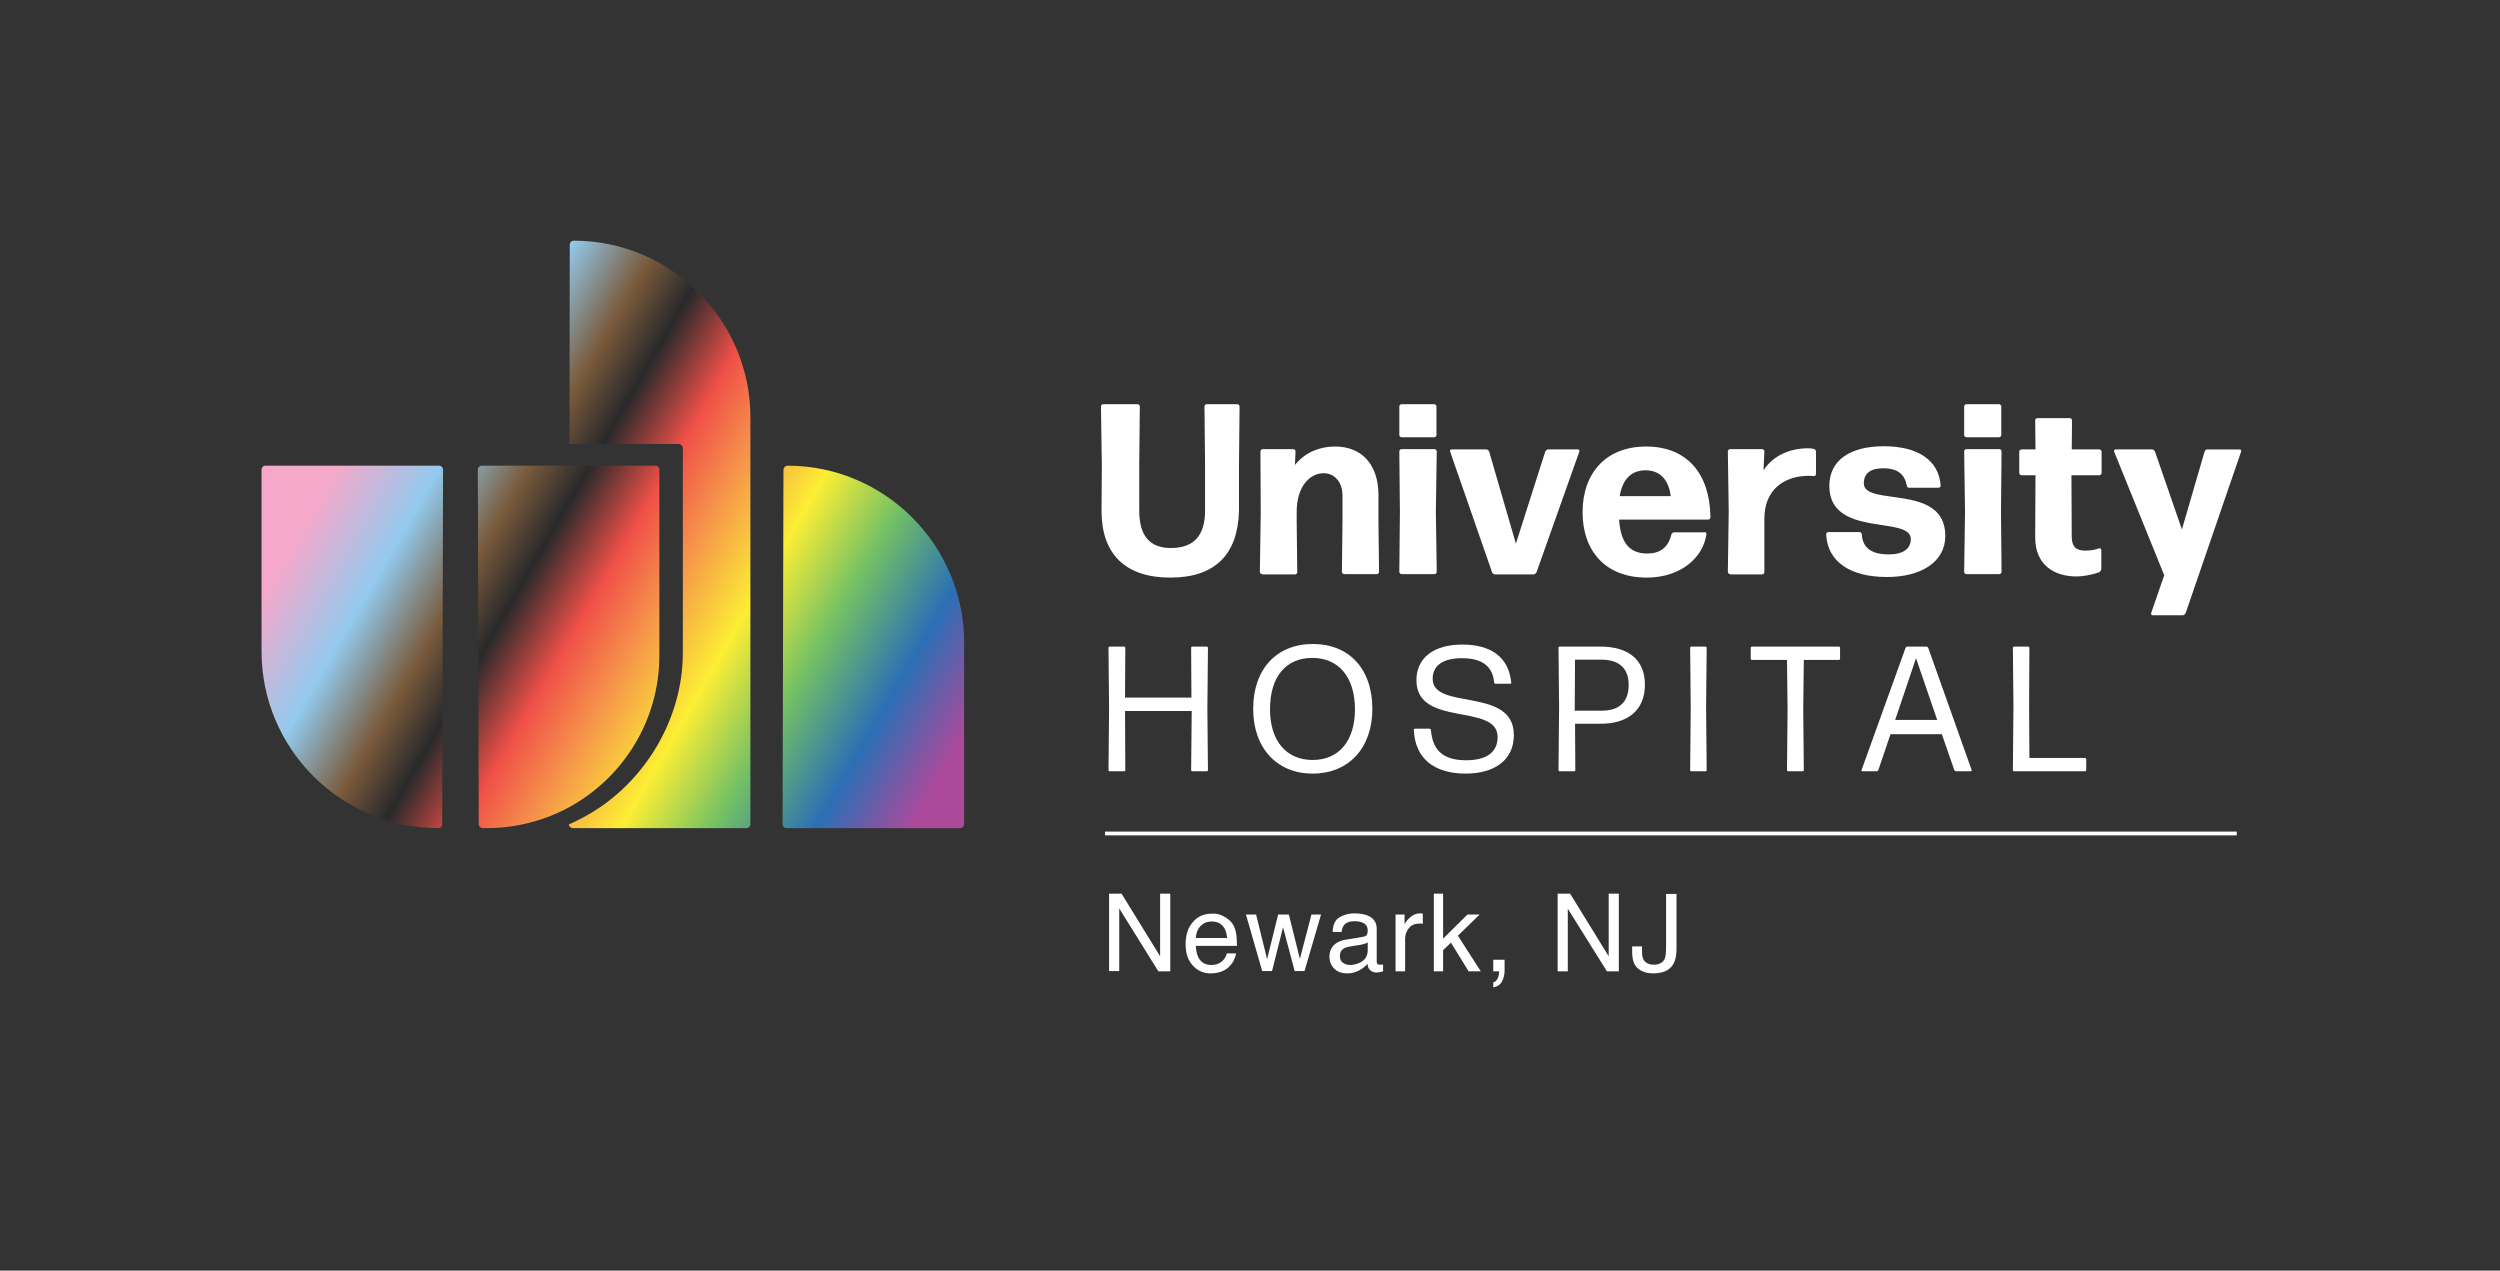 <?xml version="1.0" encoding="UTF-8"?>
<!-- Generator: Adobe Illustrator 26.3.1, SVG Export Plug-In . SVG Version: 6.00 Build 0)  -->
<svg xmlns="http://www.w3.org/2000/svg" xmlns:xlink="http://www.w3.org/1999/xlink" version="1.1" id="Layer_1" x="0px" y="0px" viewBox="0 0 862.2 438.2" style="enable-background:new 0 0 862.2 438.2;" xml:space="preserve">
<rect x="0" y="0" width="862.2" height="438.2" fill="#333333" stroke="none"/>
<style type="text/css">
	.st0{fill:url(#SVGID_1_);}
</style>
<g>
	<g>
		<path fill="white" d="M403.6,199.2c-15.5,0-23.7-8.1-23.7-23l0.1-15.9l-0.3-20.1c0-0.4,0.3-0.8,0.8-0.8h11.8c0.4,0,0.8,0.3,0.8,0.8l-0.2,19.8    v16.1c0,8.3,3.3,12.9,10.9,12.9c8.2,0,11.8-4.6,11.8-12.9v-15.9l-0.2-20c0-0.4,0.3-0.8,0.8-0.8h10.5c0.4,0,0.8,0.3,0.8,0.8    l-0.2,20.1v15.9C426.9,191.1,419.2,199.2,403.6,199.2z"></path>
		<path fill="white" d="M435.3,198c-0.4,0-0.8-0.3-0.8-0.8l0.3-19.9l-0.1-21.6c0-0.4,0.3-0.8,0.8-0.8H446c0.4,0,0.8,0.3,0.8,0.8l-0.2,4.7    c2.9-3.8,7.8-6.4,13.9-6.4c9.1,0,14.9,6.2,14.9,16.7v9l0.2,17.5c0,0.4-0.3,0.8-0.8,0.8h-11.2c-0.4,0-0.8-0.3-0.8-0.8l0.2-17.5    v-8.8c0-4.7-2.8-7.7-6.5-7.7c-4.5,0-9.3,4.2-9.3,13.4v3.2l0.2,17.5c0,0.4-0.3,0.8-0.8,0.8H435.3z"></path>
		<path fill="white" d="M483.4,150.8c-0.4,0-0.8-0.3-0.8-0.8v-9.8c0-0.4,0.3-0.8,0.8-0.8h11.2c0.4,0,0.8,0.3,0.8,0.8v9.8c0,0.4-0.3,0.8-0.8,0.8    H483.4z M483.4,198c-0.4,0-0.8-0.3-0.8-0.8l0.2-20.7l-0.2-20.8c0-0.4,0.3-0.8,0.8-0.8h11.3c0.4,0,0.8,0.3,0.8,0.8l-0.3,20.8    l0.3,20.7c0,0.4-0.3,0.8-0.8,0.8H483.4z"></path>
		<path fill="white" d="M529.9,197.4c-0.2,0.3-0.6,0.7-1,0.7h-13.3c-0.4,0-0.8-0.3-1-0.7l-14.5-41.7c-0.2-0.3,0.1-0.7,0.5-0.7h12    c0.4,0,0.8,0.3,1,0.8l9.2,31.7l10.1-31.7c0.2-0.4,0.6-0.8,1-0.8h10.3c0.4,0,0.6,0.3,0.5,0.7L529.9,197.4z"></path>
		<path fill="white" d="M587.8,183.5c0.4,0,0.8,0.3,0.7,0.8c-1.1,7.8-8.6,14.9-20.6,14.9c-14.4,0-22.1-9.4-22.1-22.5c0-13.7,8.2-22.7,21.9-22.7    c14.1,0,22,9.3,22.2,24.4c0,0.4-0.3,0.8-0.8,0.8h-30.7c0.5,8.1,3.7,11.7,9.7,11.7c4.2,0,7.2-1.9,8.3-6.5c0.1-0.4,0.5-0.8,0.9-0.8    H587.8z M567.6,162.2c-5,0-8,3-9,8.9h17.6C575.7,166.5,573.2,162.2,567.6,162.2z"></path>
		<path fill="white" d="M596.7,198c-0.4,0-0.8-0.3-0.8-0.8l0.3-20.8l-0.3-20.7c0-0.4,0.3-0.8,0.8-0.8h11c0.4,0,0.8,0.3,0.8,0.8l-0.3,6.5    c3.3-5.1,9.1-7.6,15.4-7.6c0.7,0,1.3,0.1,1.9,0.2c0.4,0.1,0.8,0.5,0.8,0.9v7.8c0,0.4-0.3,0.7-0.8,0.7c-0.5-0.1-1.1-0.1-1.6-0.1    c-8.8,0-15.4,4.9-15.4,14.8v18.4c0,0.4-0.3,0.8-0.8,0.8H596.7z"></path>
		<path fill="white" d="M650.8,199c-12.5,0-20.5-5.1-21-14.7c0-0.4,0.3-0.8,0.8-0.8h10.7c0.4,0,0.8,0.3,0.8,0.8c0.3,4.8,3.5,6.9,9.3,6.9    c4.9,0,7.6-1.9,7.6-5.3c0-8.2-28.1-0.3-28.1-18.3c0-8.9,7.2-13.7,18.8-13.7c11.3,0,18.9,4.5,19.6,13.5c0.1,0.4-0.3,0.8-0.7,0.8    h-10.2c-0.4,0-0.8-0.3-0.8-0.8c-0.7-3.7-3-5.9-8.1-5.9c-4.1,0-6.7,1.5-6.7,5.2c0,8.2,28.1-0.2,28.1,18.1    C670.9,193.9,662.4,199,650.8,199z"></path>
		<path fill="white" d="M678.2,150.8c-0.4,0-0.8-0.3-0.8-0.8v-9.8c0-0.4,0.3-0.8,0.8-0.8h11.2c0.4,0,0.8,0.3,0.8,0.8v9.8c0,0.4-0.3,0.8-0.8,0.8    H678.2z M678.2,198c-0.4,0-0.8-0.3-0.8-0.8l0.3-20.7l-0.3-20.8c0-0.4,0.3-0.8,0.8-0.8h11.3c0.4,0,0.8,0.3,0.8,0.8l-0.2,20.8    l0.2,20.7c0,0.4-0.3,0.8-0.8,0.8H678.2z"></path>
		<path fill="white" d="M724.6,196.4c0,0.4-0.3,0.8-0.7,1c-2.4,0.8-5.2,1.4-7.8,1.4c-7.3,0-14.2-3.7-14.2-13.4l0.1-21.5h-4.8    c-0.4,0-0.8-0.3-0.8-0.8v-7.3c0-0.4,0.3-0.8,0.8-0.8h4.8l-0.1-10c0-0.4,0.3-0.8,0.8-0.8h11.1c0.4,0,0.8,0.3,0.8,0.8l-0.1,10h9.5    c0.4,0,0.8,0.3,0.8,0.8v7.3c0,0.4-0.3,0.8-0.8,0.8h-9.6l0.1,21.2c0,3.7,1.8,4.8,4.6,4.8c2,0,3.6-0.3,4.8-0.8    c0.4-0.1,0.8,0.2,0.8,0.6V196.4z"></path>
		<path fill="white" d="M753.8,211.4c-0.2,0.4-0.6,0.8-1,0.8h-10.4c-0.3,0-0.7-0.3-0.5-0.8l4.5-13l-17.3-42.7c-0.1-0.3,0.2-0.7,0.5-0.7h12.6    c0.4,0,0.8,0.3,1,0.7l9.3,26.9l7.8-26.8c0.1-0.4,0.5-0.8,0.9-0.8h11.2c0.4,0,0.7,0.3,0.5,0.8L753.8,211.4z"></path>
	</g>
	<g>
		<path fill="white" d="M411.2,266c-0.2,0-0.4-0.2-0.4-0.4l0.2-20.4H388l0.1,20.4c0,0.2-0.2,0.4-0.4,0.4h-5c-0.2,0-0.4-0.2-0.4-0.4l0.2-20.9    l-0.2-21.3c0-0.2,0.2-0.4,0.4-0.4h5c0.2,0,0.4,0.2,0.4,0.4l-0.1,17.2h22.9l-0.1-17.2c0-0.2,0.2-0.4,0.4-0.4h5    c0.2,0,0.4,0.2,0.4,0.4l-0.2,21.3l0.2,20.9c0,0.2-0.2,0.4-0.4,0.4H411.2z"></path>
		<path fill="white" d="M452.7,266.8c-12.4,0-20.5-8.9-20.5-22.3c0-13.8,8.1-22.4,20.6-22.4c12.4,0,20.5,8.5,20.5,22.4    C473.3,258,465.1,266.8,452.7,266.8z M452.7,262.1c9.1,0,14.6-6.6,14.6-17.5s-5.5-17.7-14.7-17.7c-9.2,0-14.6,6.6-14.6,17.7    C438,255.5,443.6,262.1,452.7,262.1z"></path>
		<path fill="white" d="M505.5,266.8c-11,0-17.5-5.3-17.9-15.1c0-0.2,0.2-0.4,0.4-0.4h5c0.2,0,0.4,0.2,0.5,0.4c0.5,6.5,3.6,10.5,12.1,10.5    c6.4,0,10.9-2.3,10.9-8c0-11.9-28-3.2-28-19.6c0-7.9,6.2-12.3,15.8-12.3c9.8,0,16,4.2,16.9,13.1c0.1,0.2-0.1,0.4-0.4,0.4h-5.1    c-0.2,0-0.4-0.2-0.4-0.4c-0.5-5.6-4.1-8.4-11.1-8.4c-6.1,0-10.1,2.2-10.1,7.1c0,11.1,28,2.6,28,19.4    C522.1,262.3,515.2,266.8,505.5,266.8z"></path>
		<path fill="white" d="M552.1,249.6h-8.9l0.1,16c0,0.2-0.2,0.4-0.4,0.4h-5c-0.2,0-0.4-0.2-0.4-0.4l0.2-21.7l-0.2-20.5c0-0.2,0.2-0.4,0.4-0.4H552    c9.4,0,15.3,4.4,15.3,13.1C567.3,245.1,561.2,249.6,552.1,249.6z M543.1,244.1v1h9.3c5.5,0,9.3-2.5,9.3-8.9c0-5.9-3.5-8.7-9.5-8.7    h-9L543.1,244.1z"></path>
		<path fill="white" d="M583.3,266c-0.2,0-0.4-0.2-0.4-0.4l0.2-21.5l-0.2-20.7c0-0.2,0.2-0.4,0.4-0.4h4.9c0.2,0,0.4,0.2,0.4,0.4l-0.2,20.7    l0.2,21.5c0,0.2-0.2,0.4-0.4,0.4H583.3z"></path>
		<path fill="white" d="M616.7,266c-0.2,0-0.4-0.2-0.4-0.4l0.2-20.9l-0.2-17.1h-12.1c-0.2,0-0.4-0.2-0.4-0.4v-3.8c0-0.2,0.2-0.4,0.4-0.4h30    c0.2,0,0.4,0.2,0.4,0.4v3.8c0,0.2-0.2,0.4-0.4,0.4h-12.1l-0.2,17.1l0.2,20.9c0,0.2-0.2,0.4-0.4,0.4H616.7z"></path>
		<path fill="white" d="M674.6,266c-0.2,0-0.5-0.2-0.6-0.4l-4.3-12.4H652l-4.2,12.4c-0.1,0.2-0.3,0.4-0.6,0.4h-4.9c-0.2,0-0.4-0.2-0.3-0.4    l15.2-42.2c0.1-0.2,0.3-0.4,0.6-0.4h6.6c0.2,0,0.5,0.2,0.6,0.4l15,42.2c0.1,0.2-0.1,0.4-0.3,0.4H674.6z M668.1,248.3l-7.3-21.3    l-7.2,21.3H668.1z"></path>
		<path fill="white" d="M694.6,266c-0.2,0-0.4-0.2-0.4-0.4l0.2-22.1l-0.2-20.1c0-0.2,0.2-0.4,0.4-0.4h4.9c0.2,0,0.4,0.2,0.4,0.4l-0.1,19.8    l0.1,18.2h19.2c0.2,0,0.4,0.2,0.4,0.4v3.8c0,0.2-0.2,0.4-0.4,0.4H694.6z"></path>
	</g>
</g>
<g>
	<path fill="white" d="M382.5,308.2h4.3l13.3,21.6v-21.6h3.5v26.8h-4.1L386,313.3v21.6h-3.5V308.2z"></path>
	<path fill="white" d="M422,316c1.3,0.7,2.3,1.5,3,2.5c0.7,1,1.1,2.1,1.3,3.4c0.2,0.9,0.3,2.3,0.3,4.3h-14.2c0.1,2,0.5,3.6,1.4,4.8   c0.9,1.2,2.2,1.8,4,1.8c1.7,0,3.1-0.6,4.1-1.7c0.6-0.7,1-1.4,1.2-2.3h3.2c-0.1,0.7-0.4,1.5-0.8,2.4s-1,1.6-1.6,2.2   c-1,1-2.2,1.6-3.7,2c-0.8,0.2-1.7,0.3-2.7,0.3c-2.4,0-4.5-0.9-6.1-2.7c-1.7-1.8-2.5-4.2-2.5-7.4c0-3.1,0.8-5.7,2.5-7.6   c1.7-2,3.9-2.9,6.6-2.9C419.4,315,420.7,315.3,422,316z M423.2,323.6c-0.1-1.4-0.4-2.6-0.9-3.4c-0.9-1.6-2.4-2.4-4.5-2.4   c-1.5,0-2.7,0.5-3.8,1.6c-1,1.1-1.5,2.5-1.6,4.1H423.2z"></path>
	<path fill="white" d="M433.2,315.4l3.8,15.4l3.8-15.4h3.7l3.8,15.3l4-15.3h3.3l-5.7,19.5h-3.4l-4-15.1l-3.8,15.1h-3.4l-5.6-19.5H433.2z"></path>
	<path fill="white" d="M470,323.1c0.8-0.1,1.3-0.4,1.5-0.9c0.1-0.3,0.2-0.7,0.2-1.3c0-1.1-0.4-1.9-1.2-2.4c-0.8-0.5-1.9-0.8-3.4-0.8   c-1.7,0-2.9,0.5-3.6,1.4c-0.4,0.5-0.7,1.3-0.8,2.3h-3.1c0.1-2.4,0.8-4.1,2.3-5c1.5-0.9,3.2-1.4,5.2-1.4c2.3,0,4.2,0.4,5.6,1.3   c1.4,0.9,2.1,2.2,2.1,4.1v11.2c0,0.3,0.1,0.6,0.2,0.8s0.4,0.3,0.9,0.3c0.1,0,0.3,0,0.5,0c0.2,0,0.4,0,0.6-0.1v2.4   c-0.5,0.1-0.9,0.2-1.2,0.3c-0.3,0-0.6,0.1-1.1,0.1c-1.1,0-1.9-0.4-2.5-1.2c-0.3-0.4-0.5-1-0.6-1.8c-0.7,0.9-1.6,1.6-2.9,2.3   s-2.6,1-4.1,1c-1.8,0-3.3-0.5-4.4-1.6s-1.7-2.5-1.7-4.1c0-1.8,0.6-3.2,1.7-4.2c1.1-1,2.6-1.6,4.4-1.8L470,323.1z M463.1,332   c0.7,0.5,1.5,0.8,2.5,0.8c1.2,0,2.3-0.3,3.4-0.8c1.8-0.9,2.7-2.3,2.7-4.3V325c-0.4,0.3-0.9,0.5-1.5,0.6c-0.6,0.2-1.2,0.3-1.9,0.4   l-2,0.3c-1.2,0.2-2.1,0.4-2.7,0.7c-1,0.6-1.5,1.5-1.5,2.7C462.1,330.7,462.4,331.5,463.1,332z"></path>
	<path fill="white" d="M481.3,315.4h3.1v3.4c0.3-0.7,0.9-1.5,1.9-2.4s2.1-1.4,3.4-1.4c0.1,0,0.2,0,0.3,0c0.1,0,0.4,0,0.7,0.1v3.5   c-0.2,0-0.4-0.1-0.5-0.1s-0.3,0-0.5,0c-1.7,0-2.9,0.5-3.8,1.6c-0.9,1.1-1.3,2.3-1.3,3.7v11.2h-3.3V315.4z"></path>
	<path fill="white" d="M494.5,308.2h3.2v15.5l8.4-8.3h4.2l-7.5,7.3l7.9,12.3h-4.2l-6.1-9.9l-2.7,2.6v7.3h-3.2V308.2z"></path>
	<path fill="white" d="M514.9,338.8c0.8-0.1,1.4-0.7,1.8-1.8c0.2-0.5,0.3-1.1,0.3-1.6c0-0.1,0-0.2,0-0.2c0-0.1,0-0.1,0-0.2h-2v-4h3.9v3.7   c0,1.4-0.3,2.7-0.9,3.8c-0.6,1.1-1.6,1.8-3,2V338.8z"></path>
	<path fill="white" d="M537.2,308.2h4.3l13.3,21.6v-21.6h3.5v26.8h-4.1l-13.5-21.6v21.6h-3.5V308.2z"></path>
	<path fill="white" d="M578.2,327c0,2.3-0.3,4-1,5.3c-1.2,2.3-3.6,3.4-7.1,3.4c-2,0-3.7-0.5-5.1-1.6s-2.1-3-2.1-5.8v-1.9h3.4v1.9   c0,1.5,0.3,2.6,1,3.3c0.7,0.7,1.7,1.1,3,1.1c1.9,0,3.2-0.7,3.8-2c0.4-0.8,0.5-2.4,0.5-4.6v-17.8h3.6V327z"></path>
</g>
<g>
	<rect fill="white" x="381.1" y="286.8" width="390.3" height="1.3"></rect>
</g>
<g>
	<linearGradient id="SVGID_1_" gradientUnits="userSpaceOnUse" x1="101.432" y1="142.129" x2="336.487" y2="277.838">
		<stop offset="8.015796e-02" style="stop-color:#F6A8CA"></stop>
		<stop offset="0.196" style="stop-color:#92CAEE"></stop>
		<stop offset="0.294" style="stop-color:#7A5A3B"></stop>
		<stop offset="0.36" style="stop-color:#29292B"></stop>
		<stop offset="0.448" style="stop-color:#F05048"></stop>
		<stop offset="0.522" style="stop-color:#F6924B"></stop>
		<stop offset="0.624" style="stop-color:#FCEE34"></stop>
		<stop offset="0.726" style="stop-color:#73C164"></stop>
		<stop offset="0.838" style="stop-color:#2B6FB5"></stop>
		<stop offset="0.944" style="stop-color:#AD499B"></stop>
	</linearGradient>
	<path class="st0" d="M258.8,143.9v140.3c0,0.8-0.6,1.4-1.4,1.4h-59.8c-0.8,0-1.4-0.6-1.4-1.4l0,0.1c1.4-0.6,2.7-1.2,4-1.9   c21-10.7,35.3-33.4,35.3-57.3v-70.5c0-0.8-0.7-1.5-1.6-1.5h-33.5h-4l0.1-68.7c0-0.8,0.6-1.4,1.4-1.4h0   C231.4,83,258.8,110.4,258.8,143.9z M270.2,162l-0.3,122.2c0,0.8,0.6,1.4,1.4,1.4h59.8c0.8,0,1.4-0.6,1.4-1.4v-62.7   c0-33.5-27.4-60.9-60.9-60.9h0C270.9,160.6,270.2,161.3,270.2,162z M152.5,284.2l0.3-122.2c0-0.8-0.6-1.4-1.4-1.4H91.6   c-0.8,0-1.4,0.6-1.4,1.4v62.7c0,33.5,27.4,60.9,60.9,60.9h0C151.9,285.7,152.5,285,152.5,284.2z M196.3,160.6h-30.1   c-0.8,0-1.4,0.6-1.4,1.4l0.3,122.2c0,0.8,0.6,1.4,1.4,1.4h1.4c10.2,0,19.8-2.6,28.2-7.1c18.6-10.1,31.3-29.8,31.3-52.4V162   c0-0.8-0.6-1.4-1.4-1.4H196.3z"></path>
</g>
</svg>
